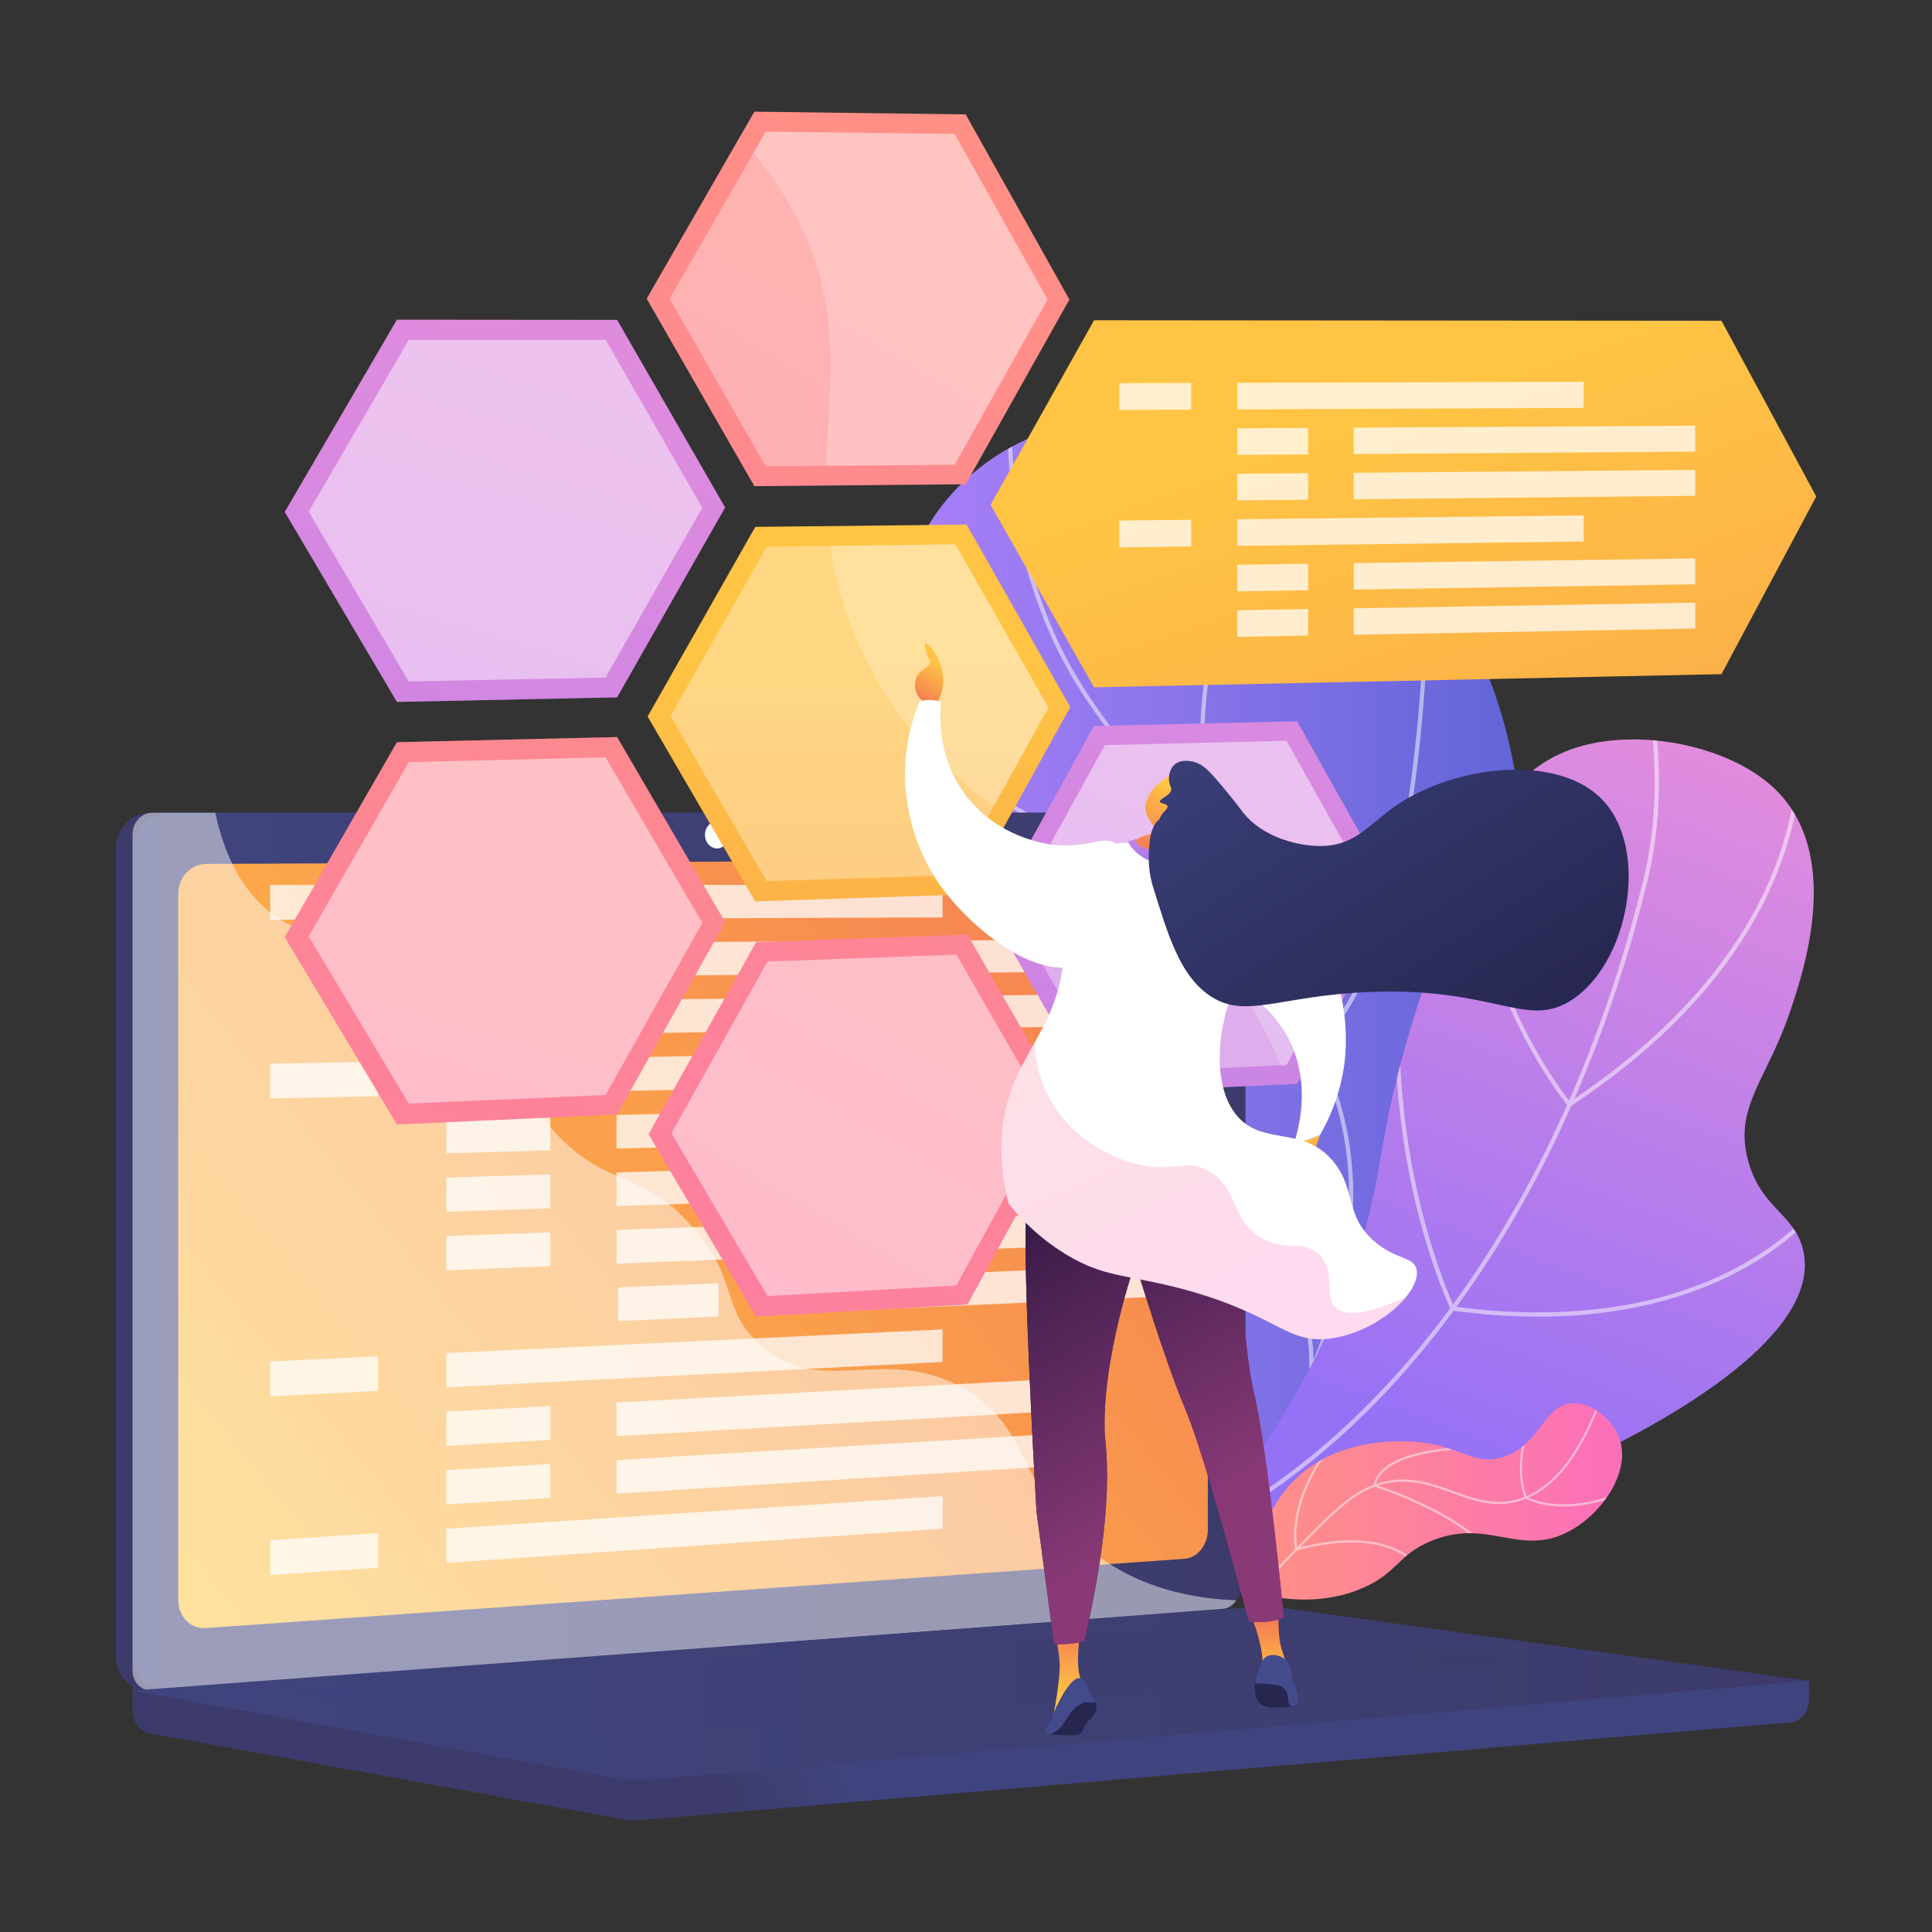 <svg xmlns="http://www.w3.org/2000/svg" xmlns:xlink="http://www.w3.org/1999/xlink" id="a" data-name="Calque_1" viewBox="0 0 500 500"><rect x="0" y="0" width="500" height="500" fill="#333333" stroke="none"/><defs><linearGradient id="c" data-name="D&#xE9;grad&#xE9; sans nom 48" x1="234.22" y1="-7554.74" x2="393.74" y2="-7554.74" gradientTransform="translate(0 -7298) scale(1 -1)" gradientUnits="userSpaceOnUse"><stop offset="0" stop-color="#aa80f9"></stop><stop offset="1" stop-color="#6165d7"></stop></linearGradient><clipPath id="e"><path d="M304.62,403.98c6.46-17.23,13.28-43.4,7.66-72.86-7.37-38.65-29.65-49.01-56.51-107.34-16.98-36.88-28.47-62.79-16.82-85.42,9.12-17.74,31.36-31.35,50.35-28.46,15.79,2.4,31.2,16.49,39.42,27.92,6.7,9.31,8.98,17.35,17.47,19.81,8.68,2.51,13.6-3.77,21.19-2.48,15.39,2.61,22.24,33.03,23.35,37.95,12.33,54.69-16.43,109.88-29.26,133.8-10.61,19.78-28.26,47.87-56.85,77.09Z" style="fill: none;"></path></clipPath><linearGradient id="f" data-name="D&#xE9;grad&#xE9; sans nom 4" x1="451" y1="-7491.76" x2="381.3" y2="-7678.85" gradientTransform="translate(0 -7298) scale(1 -1)" gradientUnits="userSpaceOnUse"><stop offset="0" stop-color="#e38ddd"></stop><stop offset="1" stop-color="#9571f6"></stop></linearGradient><clipPath id="h"><path d="M307.36,399.15c29.05-.09,66.04-4.35,101.34-20.74,9.01-4.18,64.67-30.03,57.81-55.42-2.41-8.95-10.55-10.28-13.98-22.19-4.07-14.11,4.74-21.26,10.72-38.95,3.57-10.56,14.01-41.45-4.6-58.31-11.12-10.08-32.12-14.69-48.03-10.81-23.33,5.69-31.15,28.54-43.7,67.42-11.13,34.47-8.1,42.87-16.55,67.55-6.27,18.32-18.16,43.57-43.01,71.46Z" style="fill: none;"></path></clipPath><linearGradient id="i" data-name="D&#xE9;grad&#xE9; sans nom 6" x1="324.43" y1="-7686.55" x2="419.8" y2="-7686.55" gradientTransform="translate(0 -7298) scale(1 -1)" gradientUnits="userSpaceOnUse"><stop offset="0" stop-color="#ff9085"></stop><stop offset="1" stop-color="#fb6fbb"></stop></linearGradient><clipPath id="k"><path d="M324.44,412.22c-.07-2.95-.25-20.35,12.56-31.01,10.72-8.92,24.72-8.28,27.96-8.13,13.05.6,16.29,6.65,24.32,3.9,9.54-3.27,10.2-13.59,17.82-13.83,5.25-.17,10.5,4.56,12.11,9.45,2.82,8.58-4.9,19.69-13.88,24.08-12.38,6.05-20.49-3.93-35.12,2.19-8.5,3.55-8.34,8-17.24,11.97-10.34,4.61-21.02,3.27-28.53,1.38Z" style="fill: none;"></path></clipPath><linearGradient id="l" data-name="D&#xE9;grad&#xE9; sans nom 27" x1="217.56" y1="-7749.72" x2="187.08" y2="-7762.52" gradientTransform="translate(0 -7298) scale(1 -1)" gradientUnits="userSpaceOnUse"><stop offset="0" stop-color="#40447e"></stop><stop offset="1" stop-color="#3c3b6b"></stop></linearGradient><linearGradient id="m" data-name="D&#xE9;grad&#xE9; sans nom 27" x1="167.97" y1="-7614.21" x2="136.36" y2="-7627.48" xlink:href="#l"></linearGradient><linearGradient id="n" data-name="D&#xE9;grad&#xE9; sans nom 27" x1="34.3" y1="-7621.86" x2="322.32" y2="-7621.86" xlink:href="#l"></linearGradient><linearGradient id="o" data-name="D&#xE9;grad&#xE9; sans nom 44" x1="52.8" y1="-7714.71" x2="345.17" y2="-7476.63" gradientTransform="translate(0 -7298) scale(1 -1)" gradientUnits="userSpaceOnUse"><stop offset="0" stop-color="#ffc444"></stop><stop offset="1" stop-color="#f36f56"></stop></linearGradient><linearGradient id="p" data-name="D&#xE9;grad&#xE9; sans nom 27" x1="34.3" y1="-7736.26" x2="468.19" y2="-7736.26" xlink:href="#l"></linearGradient><linearGradient id="q" data-name="D&#xE9;grad&#xE9; sans nom 27" x1="76.85" y1="-7732.67" x2="394.76" y2="-7732.67" xlink:href="#l"></linearGradient><linearGradient id="r" data-name="D&#xE9;grad&#xE9; sans nom 6" x1="180.95" y1="-7365.94" x2="19.84" y2="-7919.22" xlink:href="#i"></linearGradient><linearGradient id="s" data-name="D&#xE9;grad&#xE9; sans nom 6" x1="180.95" y1="-7365.94" x2="19.84" y2="-7919.22" xlink:href="#i"></linearGradient><linearGradient id="t" data-name="D&#xE9;grad&#xE9; sans nom 4" x1="342.9" y1="-7415.88" x2="189.11" y2="-7944" xlink:href="#f"></linearGradient><linearGradient id="u" data-name="D&#xE9;grad&#xE9; sans nom 4" x1="151.03" y1="-7360.02" x2="-8.19" y2="-7906.81" xlink:href="#f"></linearGradient><linearGradient id="v" data-name="D&#xE9;grad&#xE9; sans nom 4" x1="151.03" y1="-7360.02" x2="-8.19" y2="-7906.81" xlink:href="#f"></linearGradient><linearGradient id="w" data-name="D&#xE9;grad&#xE9; sans nom 21" x1="486.28" y1="-7789.55" x2="355.87" y2="-7406" gradientTransform="translate(0 -7298) scale(1 -1)" gradientUnits="userSpaceOnUse"><stop offset="0" stop-color="#f36f56"></stop><stop offset="1" stop-color="#ffc444"></stop></linearGradient><linearGradient id="x" data-name="D&#xE9;grad&#xE9; sans nom 6" x1="347.04" y1="-7378.47" x2="34.11" y2="-7909.01" xlink:href="#i"></linearGradient><linearGradient id="y" data-name="D&#xE9;grad&#xE9; sans nom 6" x1="347.04" y1="-7378.47" x2="34.11" y2="-7909.01" xlink:href="#i"></linearGradient><linearGradient id="z" data-name="D&#xE9;grad&#xE9; sans nom 21" x1="224.26" y1="-7789.66" x2="222.2" y2="-7467.51" xlink:href="#w"></linearGradient><linearGradient id="aa" data-name="D&#xE9;grad&#xE9; sans nom 6" x1="251.21" y1="-7326.57" x2="-55.46" y2="-7846.49" xlink:href="#i"></linearGradient><linearGradient id="ab" data-name="D&#xE9;grad&#xE9; sans nom 4" x1="335.76" y1="-7415.66" x2="183.54" y2="-7938.4" xlink:href="#f"></linearGradient><linearGradient id="ac" data-name="D&#xE9;grad&#xE9; sans nom 21" x1="216.32" y1="-7789.24" x2="214.27" y2="-7467.68" xlink:href="#w"></linearGradient><linearGradient id="ad" data-name="D&#xE9;grad&#xE9; sans nom 6" x1="238.6" y1="-7317.56" x2="-71.77" y2="-7843.74" xlink:href="#i"></linearGradient><linearGradient id="ae" data-name="D&#xE9;grad&#xE9; sans nom 44" x1="242.52" y1="-7469.74" x2="236.02" y2="-7480.26" xlink:href="#o"></linearGradient><linearGradient id="af" data-name="D&#xE9;grad&#xE9; sans nom 44" x1="335.18" y1="-7594.29" x2="337.8" y2="-7599.69" xlink:href="#o"></linearGradient><linearGradient id="ag" data-name="D&#xE9;grad&#xE9; sans nom 44" x1="-921.07" y1="-7731.84" x2="-921.07" y2="-7714.9" gradientTransform="translate(1249.56 -7298) scale(1 -1)" xlink:href="#o"></linearGradient><linearGradient id="ah" data-name="D&#xE9;grad&#xE9; sans nom 44" x1="-972.73" y1="-7736.67" x2="-972.73" y2="-7716.25" gradientTransform="translate(1249.56 -7298) scale(1 -1)" xlink:href="#o"></linearGradient><linearGradient id="ai" data-name="D&#xE9;grad&#xE9; sans nom 38" x1="-984.15" y1="-7656.45" x2="-917.33" y2="-7656.45" gradientTransform="translate(1249.56 -7298) scale(1 -1)" gradientUnits="userSpaceOnUse"><stop offset="0" stop-color="#311944"></stop><stop offset="1" stop-color="#893976"></stop></linearGradient><linearGradient id="aj" data-name="D&#xE9;grad&#xE9; sans nom 38" x1="-986.27" y1="-7606.64" x2="-938.14" y2="-7687.49" xlink:href="#ai"></linearGradient><linearGradient id="ak" data-name="D&#xE9;grad&#xE9; sans nom 38" x1="-967.32" y1="-7595.36" x2="-919.19" y2="-7676.21" xlink:href="#ai"></linearGradient><linearGradient id="al" data-name="D&#xE9;grad&#xE9; sans nom 4" x1="-954.95" y1="-7506.51" x2="-945.08" y2="-7522.19" gradientTransform="translate(1249.56 -7298) scale(1 -1)" xlink:href="#f"></linearGradient><linearGradient id="am" data-name="D&#xE9;grad&#xE9; sans nom 44" x1="-943.04" y1="-7504.11" x2="-953.88" y2="-7521.65" gradientTransform="translate(1249.56 -7298) scale(1 -1)" xlink:href="#o"></linearGradient><linearGradient id="an" data-name="D&#xE9;grad&#xE9; sans nom 44" x1="-2014.79" y1="-6472.3" x2="-2025.28" y2="-6489.28" gradientTransform="translate(732.3 -6561.1) rotate(-13.66) scale(1 -1)" xlink:href="#o"></linearGradient><linearGradient id="ao" data-name="D&#xE9;grad&#xE9; sans nom 36" x1="299.47" y1="-7429.18" x2="390.34" y2="-7573.63" gradientTransform="translate(0 -7298) scale(1 -1)" gradientUnits="userSpaceOnUse"><stop offset="0" stop-color="#444b8c"></stop><stop offset="1" stop-color="#26264f"></stop></linearGradient><linearGradient id="ap" data-name="D&#xE9;grad&#xE9; sans nom 6" x1="264.67" y1="-7523.42" x2="316.3" y2="-7629.59" xlink:href="#i"></linearGradient></defs><g id="b" data-name="Illustration"><g><g><g><path id="d" data-name="SVGID" d="M304.62,403.98c6.46-17.23,13.28-43.4,7.66-72.86-7.37-38.65-29.65-49.01-56.51-107.34-16.98-36.88-28.47-62.79-16.82-85.42,9.12-17.74,31.36-31.35,50.35-28.46,15.79,2.4,31.2,16.49,39.42,27.92,6.7,9.31,8.98,17.35,17.47,19.81,8.68,2.51,13.6-3.77,21.19-2.48,15.39,2.61,22.24,33.03,23.35,37.95,12.33,54.69-16.43,109.88-29.26,133.8-10.61,19.78-28.26,47.87-56.85,77.09Z" style="fill: url(#c);"></path><g style="clip-path: url(#e);"><g style="opacity: .5;"><path d="M295.33,419.79l-.8-.75c16.97-18.25,30.27-36.59,39.53-54.51,13.66-26.42,18.06-51.16,13.09-73.55-3.89-17.53-13.25-33.07-26.2-54.57-10.34-17.16-19.22-28.39-27.05-38.3-10.23-12.95-18.32-23.18-24.81-40.6-6.59-17.68-9.3-37.15-8.06-57.87l1.09.07c-1.23,20.57,1.46,39.89,7.99,57.43,6.43,17.26,14.47,27.43,24.64,40.3,7.85,9.93,16.75,21.19,27.13,38.42,12.52,20.78,22.4,37.19,26.34,54.89,5.03,22.64.59,47.64-13.18,74.29-9.31,18-22.66,36.42-39.7,54.75Z" style="fill: #fff;"></path><path d="M312.28,224.13c-3.8,0-16.42-.45-31.45-5.78-16.57-5.88-39.56-19.08-54.99-48.55l.97-.51c15.26,29.15,38,42.21,54.39,48.02,15.67,5.56,28.66,5.75,31.58,5.72-6.22-37.23,1.14-66.13,8.44-83.86,7.96-19.33,17.58-29.93,17.67-30.04l.81.74c-.1.1-9.61,10.6-17.49,29.76-7.27,17.68-14.6,46.58-8.24,83.84l.1.61-.62.03s-.43.02-1.17.02Z" style="fill: #fff;"></path><path d="M340.71,271.24l-.35-.2c-.2-.11-20.45-11.46-42.98-18.85-22.42-7.36-60.31,4.95-60.69,5.07l-.34-1.04c.38-.13,38.62-12.55,61.37-5.08,21,6.9,40.03,17.21,42.83,18.75,16.38-15.43,23.18-51.68,26-79.46,3.08-30.34,2.2-57.39,2.19-57.66l1.09-.04c0,.27.89,27.39-2.19,57.81-4.15,40.92-13.11,67.98-26.63,80.42l-.29.27Z" style="fill: #fff;"></path><path d="M338.67,357.76l.07-1.09c.74-11.64-2.02-22.06-8.21-30.97-4.96-7.14-12.13-13.34-21.3-18.44-15.65-8.69-31.91-11.14-32.07-11.17l.16-1.08c.16.02,16.61,2.51,32.44,11.29,14.46,8.03,31.32,23.08,30.13,49.33,3.72-2.55,18.42-12.99,35.02-29.88,17.65-17.97,41.12-47.12,52.68-83.94l22.45-71.51,1.04.33-22.45,71.51c-11.63,37.05-35.22,66.35-52.97,84.4-19.22,19.56-35.92,30.51-36.09,30.62l-.91.59Z" style="fill: #fff;"></path></g></g></g><g><path id="g" data-name="SVGID" d="M307.36,399.15c29.05-.09,66.04-4.35,101.34-20.74,9.01-4.18,64.67-30.03,57.81-55.42-2.41-8.95-10.55-10.28-13.98-22.19-4.07-14.11,4.74-21.26,10.72-38.95,3.57-10.56,14.01-41.45-4.6-58.31-11.12-10.08-32.12-14.69-48.03-10.81-23.33,5.69-31.15,28.54-43.7,67.42-11.13,34.47-8.1,42.87-16.55,67.55-6.27,18.32-18.16,43.57-43.01,71.46Z" style="fill: url(#f);"></path><g style="clip-path: url(#h);"><g style="opacity: .5;"><path d="M232.74,415.6c-16.23,0-32.85-2.16-49.72-6.47l.27-1.06c31.89,8.15,62.85,8.56,92.01,1.22,38.85-9.78,72.4-33.45,99.72-70.33,28.45-38.42,43.01-81.55,50.21-110.97,4.99-20.37,3.77-42.86-3.64-66.84l1.05-.32c7.46,24.17,8.7,46.86,3.66,67.43-7.23,29.52-21.84,72.8-50.4,111.36-27.47,37.1-61.22,60.9-100.33,70.74-13.9,3.5-28.21,5.25-42.83,5.25Z" style="fill: #fff;"></path><path d="M406.07,286.57l-.31-.38c-.08-.1-8.33-10.17-15.07-25.6-6.22-14.26-12.4-36.15-6.5-59.49l1.06.27c-5.83,23.03.28,44.68,6.44,58.78,5.94,13.61,13.05,22.99,14.6,24.96,61.26-40.7,60.19-86.54,58.4-99.65-.06-.4-.07-.54-.07-.65h1.09-.55.55c0,.07.03.24.06.5,1.82,13.29,2.92,59.87-59.3,100.99l-.41.27Z" style="fill: #fff;"></path><path d="M398.03,340.75c-6.83,0-14.21-.48-22.17-1.57l-.29-.04-.13-.26c-.17-.35-17.11-35.81-13.95-84.28l3.19-48.89,1.09.07-3.19,48.89c-3,45.98,12.19,80.15,13.72,83.47,20.84,2.82,50.85,3.03,76.09-11.73,15.16-8.87,21.49-19.09,21.55-19.19l.94.57c-.06.1-6.5,10.52-21.87,19.53-11.2,6.56-29.11,13.44-54.98,13.44Z" style="fill: #fff;"></path></g></g></g><g><path id="j" data-name="SVGID" d="M324.44,412.22c-.07-2.95-.25-20.35,12.56-31.01,10.72-8.92,24.72-8.28,27.96-8.13,13.05.6,16.29,6.65,24.32,3.9,9.54-3.27,10.2-13.59,17.82-13.83,5.25-.17,10.5,4.56,12.11,9.45,2.82,8.58-4.9,19.69-13.88,24.08-12.38,6.05-20.49-3.93-35.12,2.19-8.5,3.55-8.34,8-17.24,11.97-10.34,4.61-21.02,3.27-28.53,1.38Z" style="fill: url(#i);"></path><g style="clip-path: url(#k);"><g style="opacity: .5;"><path d="M320.35,418.74l-.43-.33c4.39-5.73,9.18-11.26,14.25-16.44,10.15-10.38,15.25-15.59,21.45-17.76,8.07-2.83,14.36-.55,20.45,1.67,5.4,1.96,10.5,3.81,16.6,2.16,9.69-2.63,17.49-13.25,23.16-31.56l.52.16c-5.74,18.5-13.66,29.25-23.54,31.93-6.28,1.7-11.45-.18-16.93-2.17-6-2.18-12.19-4.43-20.08-1.66-6.08,2.14-11.15,7.31-21.24,17.63-5.06,5.17-9.84,10.68-14.21,16.4Z" style="fill: #fff;"></path><path d="M404.68,389.88c-1.05,0-1.99-.06-2.83-.14-4.55-.47-6.98-1.88-7.08-1.94l-.08-.05-.03-.09c-4.03-10.03,2.52-24.49,2.58-24.63l.5.23c-.07.14-6.48,14.31-2.61,24.11.95.51,10.5,5.19,26.33-2.1l.23.5c-7.05,3.24-12.83,4.11-17,4.11Z" style="fill: #fff;"></path><path d="M387.09,405.35c-4.21-11.95-31.19-20.54-31.46-20.63l-.23-.07.05-.24c.86-4.36,5.69-7.38,14.38-8.97,6.41-1.18,12.65-1.1,12.71-1.1v.55c-.25,0-24.22-.24-26.5,9.39,1.27.42,7.47,2.5,14.01,5.75,9.85,4.91,15.76,10,17.57,15.14l-.52.18Z" style="fill: #fff;"></path><path d="M369.48,409.93c-7.31-17.08-33.69-8.7-33.95-8.62l-.31.1-.05-.32c-2.38-16.2,12.19-30.88,12.34-31.03l.39.39c-.14.14-14.33,14.45-12.22,30.25,3.03-.9,27.24-7.5,34.32,9.02l-.5.22Z" style="fill: #fff;"></path></g></g></g></g><g><path d="M468.19,435.01l-433.89-3.81v11.28c0,3.06,1.89,5.67,4.46,6.13l122.69,22.22c1.46.26,2.93.33,4.4.21l297.62-25.33c2.66-.23,4.71-2.84,4.71-5.99v-4.71h0Z" style="fill: url(#l);"></path><g><path d="M310.73,416.72l-271.94,20.64c-4.87.37-8.82-3.56-8.82-8.77v-208.82c0-5.21,3.96-9.44,8.82-9.44h271.94c4.01,0,7.25,3.82,7.25,8.53v188.77c0,4.71-3.24,8.78-7.25,9.08Z" style="fill: url(#m);"></path><path d="M315.07,416.72l-271.94,20.64c-4.87.37-8.82-3.56-8.82-8.77v-208.82c0-5.21,3.96-9.44,8.82-9.44h271.94c4.01,0,7.25,3.82,7.25,8.53v188.77c0,4.71-3.24,8.78-7.25,9.08Z" style="fill: url(#n);"></path><path d="M306.6,403.41l-253.29,17.93c-3.96.28-7.18-2.94-7.18-7.2v-182.82c0-4.25,3.22-7.72,7.18-7.74l253.29-1.13c3.31-.01,5.98,3.12,5.98,6.99v166.52c0,3.88-2.68,7.21-5.98,7.44Z" style="fill: url(#o);"></path><path d="M188.7,216.05c0,1.94-1.4,3.52-3.13,3.52-1.73,0-3.13-1.57-3.13-3.51s1.4-3.52,3.13-3.52c1.73,0,3.13,1.57,3.13,3.51Z" style="fill: #fff;"></path><path d="M249.55,359.44c-20.96-12.12-37.45,3.24-53.36-11.91-9.64-9.18-4.91-16.03-16.78-29.76-13.14-15.2-21.7-10.09-34.91-23.77-16.7-17.3-8.35-30.76-22.74-43.17-17.45-15.07-36.28-1.12-52.89-15.57-7.17-6.23-11.1-15.29-13.15-24.93h-16.26c-2.85,0-5.16,2.48-5.16,5.54v216.46c0,3.06,2.31,5.36,5.16,5.15l277.16-21.13c1.36-.1,2.57-.96,3.34-2.19-20.29-.79-32.75-8.1-40.72-15.65-15.59-14.77-12.88-29.34-29.69-39.06Z" style="fill: #fff; isolation: isolate; opacity: .48;"></path></g><path d="M325.91,415.78l-291.61,21.73,127.15,23.03c1.46.26,2.93.33,4.4.21l302.34-25.74-137.64-19.08c-1.54-.21-3.09-.26-4.64-.15Z" style="fill: url(#p);"></path><polygon points="76.85 438.05 319.62 419.69 394.76 430.03 154.08 449.65 76.85 438.05" style="fill: url(#q); isolation: isolate; opacity: .3;"></polygon><g style="opacity: .75;"><polygon points="97.81 237.94 69.92 238.04 69.92 229.01 97.81 229.01 97.81 237.94" style="fill: #fff;"></polygon><polygon points="243.94 237.43 115.52 237.88 115.52 229.01 243.94 229.01 243.94 237.43" style="fill: #fff;"></polygon><polygon points="142.44 252.77 115.52 253.03 115.52 244.16 142.44 244 142.44 252.77" style="fill: #fff;"></polygon><polygon points="283.66 251.44 159.55 252.61 159.55 243.9 283.66 243.16 283.66 251.44" style="fill: #fff;"></polygon><polygon points="142.44 267.76 115.52 268.17 115.52 259.3 142.44 258.98 142.44 267.76" style="fill: #fff;"></polygon><polygon points="283.66 265.58 159.55 267.49 159.55 258.78 283.66 257.3 283.66 265.58" style="fill: #fff;"></polygon><polygon points="97.81 283.7 69.92 284.29 69.92 275.27 97.81 274.77 97.81 283.7" style="fill: #fff;"></polygon><polygon points="243.94 280.57 115.52 283.32 115.52 274.45 243.94 272.15 243.94 280.57" style="fill: #fff;"></polygon><polygon points="142.44 297.73 115.52 298.46 115.52 289.6 142.44 288.95 142.44 297.73" style="fill: #fff;"></polygon><polygon points="283.66 293.86 159.55 297.26 159.55 288.55 283.66 285.59 283.66 293.86" style="fill: #fff;"></polygon><polygon points="142.44 312.71 115.52 313.61 115.52 304.74 142.44 303.94 142.44 312.71" style="fill: #fff;"></polygon><polygon points="283.66 308.01 159.55 312.14 159.55 303.43 283.66 299.73 283.66 308.01" style="fill: #fff;"></polygon><polygon points="142.44 327.7 115.52 328.75 115.52 319.89 142.44 318.92 142.44 327.7" style="fill: #fff;"></polygon><polygon points="283.66 322.15 159.55 327.03 159.55 318.31 283.66 313.87 283.66 322.15" style="fill: #fff;"></polygon><polygon points="185.95 340.71 159.96 341.89 159.96 333.18 185.95 332.09 185.95 340.71" style="fill: #fff;"></polygon><polygon points="302.62 335.44 202.47 339.97 202.47 331.4 302.62 327.22 302.62 335.44" style="fill: #fff;"></polygon><polygon points="97.81 359.95 69.92 361.38 69.92 352.36 97.81 351.03 97.81 359.95" style="fill: #fff;"></polygon><polygon points="243.94 352.47 115.52 359.05 115.52 350.18 243.94 344.05 243.94 352.47" style="fill: #fff;"></polygon><polygon points="142.44 372.65 115.52 374.19 115.52 365.33 142.44 363.88 142.44 372.65" style="fill: #fff;"></polygon><polygon points="283.66 364.58 159.55 371.68 159.55 362.96 283.66 356.3 283.66 364.58" style="fill: #fff;"></polygon><polygon points="142.44 387.64 115.52 389.34 115.52 380.47 142.44 378.87 142.44 387.64" style="fill: #fff;"></polygon><polygon points="283.66 378.72 159.55 386.56 159.55 377.85 283.66 370.44 283.66 378.72" style="fill: #fff;"></polygon><polygon points="97.81 405.71 69.92 407.64 69.92 398.61 97.81 396.78 97.81 405.71" style="fill: #fff;"></polygon><polygon points="243.94 395.61 115.52 404.48 115.52 395.62 243.94 387.19 243.94 395.61" style="fill: #fff;"></polygon></g></g><g><polygon points="159.7 190.75 102.73 192.08 73.7 242.53 102.73 291 159.7 288.43 187.65 238.64 159.7 190.75" style="fill: url(#r);"></polygon><polygon points="159.7 190.75 102.73 192.08 73.7 242.53 102.73 291 159.7 288.43 187.65 238.64 159.7 190.75" style="fill: url(#s); isolation: isolate; opacity: .3;"></polygon><polygon points="105.79 285.62 79.89 242.32 105.79 197.24 156.72 196 181.76 238.84 156.72 283.39 105.79 285.62" style="fill: #fff; isolation: isolate; opacity: .47;"></polygon><polygon points="335.7 186.66 283.14 187.88 256.37 236.29 283.14 282.87 335.7 280.51 361.5 232.7 335.7 186.66" style="fill: url(#t);"></polygon><polygon points="285.95 277.72 262.07 236.1 285.95 192.84 332.94 191.7 356.06 232.89 332.94 275.65 285.95 277.72" style="fill: #fff; isolation: isolate; opacity: .47;"></polygon><polygon points="159.7 82.79 102.73 82.74 73.7 132.49 102.73 181.66 159.7 180.47 187.65 131.34 159.7 82.79" style="fill: url(#u);"></polygon><polygon points="159.7 82.79 102.73 82.74 73.7 132.49 102.73 181.66 159.7 180.47 187.65 131.34 159.7 82.79" style="fill: url(#v); isolation: isolate; opacity: .3;"></polygon><polygon points="105.79 176.36 79.89 132.43 105.79 87.98 156.72 87.96 181.76 131.4 156.72 175.35 105.79 176.36" style="fill: #fff; isolation: isolate; opacity: .47;"></polygon><polygon points="445.52 83.01 283.14 82.88 256.37 130.65 283.14 177.88 445.52 174.47 470.04 128.49 445.52 83.01" style="fill: url(#w);"></polygon><polygon points="250.37 241.88 195.7 243.82 167.85 293.56 195.7 340.72 250.37 337.59 277.21 288.5 250.37 241.88" style="fill: url(#x);"></polygon><polygon points="250.37 241.88 195.7 243.82 167.85 293.56 195.7 340.72 250.37 337.59 277.21 288.5 250.37 241.88" style="fill: url(#y); isolation: isolate; opacity: .3;"></polygon><polygon points="198.63 335.42 173.78 293.28 198.63 248.84 247.51 247.06 271.55 288.76 247.51 332.68 198.63 335.42" style="fill: #fff; isolation: isolate; opacity: .47;"></polygon><polygon points="250.15 135.75 195.47 136.37 167.61 185.43 195.47 233.27 250.15 231.46 276.99 183.01 250.15 135.75" style="fill: url(#z);"></polygon><polygon points="198.4 228.04 173.54 185.3 198.4 141.46 247.28 140.86 271.32 183.14 247.28 226.48 198.4 228.04" style="fill: #fff; isolation: isolate; opacity: .47;"></polygon><polygon points="249.92 29.61 195.23 28.9 167.37 77.3 195.23 125.81 249.92 125.33 276.76 77.52 249.92 29.61" style="fill: url(#aa);"></polygon><polygon points="198.16 120.65 173.31 77.31 198.16 34.07 247.05 34.65 271.1 77.51 247.05 120.28 198.16 120.65" style="fill: #fff; isolation: isolate; opacity: .47;"></polygon><polygon points="308.27 106.02 289.68 106.1 289.68 99.16 308.27 99.11 308.27 106.02" style="fill: #fff; isolation: isolate; opacity: .73;"></polygon><polygon points="409.85 105.56 320.21 105.96 320.21 99.07 409.85 98.81 409.85 105.56" style="fill: #fff; isolation: isolate; opacity: .73;"></polygon><polygon points="338.54 117.6 320.21 117.73 320.21 110.84 338.54 110.74 338.54 117.6" style="fill: #fff; isolation: isolate; opacity: .73;"></polygon><polygon points="438.72 116.87 350.32 117.52 350.32 110.67 438.72 110.17 438.72 116.87" style="fill: #fff; isolation: isolate; opacity: .73;"></polygon><polygon points="338.54 129.32 320.21 129.51 320.21 122.61 338.54 122.46 338.54 129.32" style="fill: #fff; isolation: isolate; opacity: .73;"></polygon><polygon points="438.72 128.32 350.32 129.21 350.32 122.36 438.72 121.62 438.72 128.32" style="fill: #fff; isolation: isolate; opacity: .73;"></polygon><polygon points="308.27 141.43 289.68 141.66 289.68 134.72 308.27 134.52 308.27 141.43" style="fill: #fff; isolation: isolate; opacity: .73;"></polygon><polygon points="409.85 140.14 320.21 141.28 320.21 134.39 409.85 133.39 409.85 140.14" style="fill: #fff; isolation: isolate; opacity: .73;"></polygon><polygon points="338.54 152.76 320.21 153.05 320.21 146.16 338.54 145.9 338.54 152.76" style="fill: #fff; isolation: isolate; opacity: .73;"></polygon><polygon points="438.72 151.22 350.32 152.58 350.32 145.74 438.72 144.52 438.72 151.22" style="fill: #fff; isolation: isolate; opacity: .73;"></polygon><polygon points="338.54 164.49 320.21 164.82 320.21 157.93 338.54 157.62 338.54 164.49" style="fill: #fff; isolation: isolate; opacity: .73;"></polygon><polygon points="438.72 162.67 350.32 164.27 350.32 157.43 438.72 155.97 438.72 162.67" style="fill: #fff; isolation: isolate; opacity: .73;"></polygon><path d="M267.83,215.56l-11.46,20.73,26.76,46.58,50.01-2.25c-.7-2.1-1.46-4.2-2.32-6.3-13.36-32.65-38.77-43.65-63-58.76Z" style="fill: url(#ab); isolation: isolate; opacity: .3;"></path><g style="opacity: .3;"><path d="M222.88,168.04c-5.38-11.6-7.75-22.07-8.64-31.89l-18.78.21-27.85,49.07,27.85,47.84,54.68-1.81,11.15-20.12c-14.82-9.96-28.7-22.37-38.41-43.3Z" style="fill: url(#ac);"></path></g><g style="opacity: .3;"><path d="M203.99,52.33c-3.63-6.19-7.87-11.78-12.56-16.82l-24.05,41.79,27.86,48.51,18.55-.16c-.06-24.78,6.18-46.07-9.79-73.32Z" style="fill: url(#ad);"></path></g></g><g><path d="M242.18,182.48c.66-1.02,1.87-3.2,1.94-6.13.15-5.68-4.07-10.12-4.63-9.86-.31.14.08,1.8.3,2.54.45,1.54.94,1.69.9,2.39-.08,1.45-2.18,1.51-3.29,3.44-.8,1.39-.86,3.37,0,4.93,1.43,2.6,4.65,2.69,4.78,2.69Z" style="fill: url(#ae);"></path><polygon points="332.23 305.93 330.61 300.35 337.37 295.34 341.59 293.77 339.09 301.57 332.23 305.93" style="fill: url(#af);"></polygon><path d="M323.86,418.23s3.7,9.31,2.73,13.44c3.97-.08,6.54-.58,6.54-.58,0,0-1.6-4.25-1.91-6.35-.42-2.84-.39-7.44-.39-7.44l-6.97.93Z" style="fill: url(#ag);"></path><path d="M283.07,440c.24.29.66.89.7,1.71.02.44-.08.81-.21,1.15-.63,1.66-1.62,1.88-2.69,3.64-.65,1.08-.53,1.4-1.13,1.89-.79.64-1.74.68-2.57.69-1.4.02-3.41-.03-5.94-.34,1.33-1.71,2.74-3.45,4.24-5.21.66-.77,1.32-1.52,1.97-2.26l3.9-1.32c.58.02,1.15.03,1.73.05Z" style="fill: #26264f;"></path><path d="M279.82,421.04s-2.23,11.64.61,14.9c2.42,3.26-1.17.93-1.17.93l-4.28,3.74-2.57,4.44s2.37-11.4,1.73-15.92c-.63-4.52-.95-7.57-.95-7.57l6.63-.53Z" style="fill: url(#ah);"></path><path d="M271.41,293.67s-6,5.36-6,27.45,2.84,70.05,2.84,70.05l4.54,34.34s4.71.17,7.87-.78c2.84-12.94,7.47-34.82,5.26-53.12-.95-19.88,7.89-44.81,7.89-44.81,0,0,7.57,25.24,12.94,37.86,5.36,12.62,15.58,52.16,16.52,55,6.28.57,8.96-1.09,8.96-1.09,0,0-4.02-42.55-7.81-58.64-3.79-16.09-3.47-54.9-9.78-65.95-14.2-5.68-43.23-.32-43.23-.32Z" style="fill: url(#ai);"></path><path d="M271.41,293.67s-6,5.36-6,27.45,2.84,70.05,2.84,70.05l4.54,34.34s4.71.17,7.87-.78c2.84-12.94,7.47-34.82,5.26-53.12-.95-19.88,7.89-44.81,7.89-44.81,0,0,7.57,25.24,12.94,37.86,5.36,12.62,15.58,52.16,16.52,55,6.28.57,8.96-1.09,8.96-1.09,0,0-4.02-42.55-7.81-58.64-3.79-16.09-3.47-54.9-9.78-65.95-14.2-5.68-43.23-.32-43.23-.32Z" style="fill: url(#aj);"></path><path d="M302.55,334.14c1.87,12.15,5.61,18.69,14.96,27.11,7.48,5.61,1.87,17.76,4.67,27.11.93,2.8,3.74,5.61,4.67,8.41,3.48,6.96.23,15.47,1.81,22.83,2.45-.34,3.57-1.02,3.57-1.02,0,0-4.02-42.55-7.81-58.64-3.79-16.09-3.47-54.9-9.78-65.95-14.2-5.68-43.23-.32-43.23-.32,0,0-6,5.36-6,27.45,0,1.79.02,3.76.05,5.85,6.22,5.51,18.95,6.73,26.8.63.47-.36.98-.57,1.5-.68.02-.07.04-.12.04-.12,0,0,.01.04.03.11,3.57-.65,7.9,3.99,8.71,7.23Z" style="fill: url(#ak); isolation: isolate; opacity: .25;"></path><g><path d="M325.61,435.19s-.92,0-.85,1.19c.08,1.19-.42,5.29,4.27,5.48,4.69.19,5.41-.33,5.56-.33s-1.23-3.92-1.23-3.92l-1.5-1.92-4.03-.42-2.23-.08Z" style="fill: #26264f;"></path><path d="M336,439.31c-.1-.99-.65-2.55-1.21-3.8-.83-1.86-.15-2.56-.94-4.25-.27-.59-.54-1.14-1.12-1.69-.13-.13-1.43-1.32-3.31-1.26-.37.01-.94.04-1.56.37-.73.39-1.09.97-1.4,1.48-.49.8-.38,1.05-1.13,3.35-.06.18-.19.59-.29,1.14-.08.42-.11.78-.12,1.02,1.23,0,5.96.19,6.95.92,1,.73,1.5,1.96,1.5,3.19s.61,1.81,1.23,1.77c.55-.03,1.64-1.05,1.4-2.23Z" style="fill: #444b8c;"></path></g><path d="M279.22,434.31c1.06.02,1.83.86,2.41,2.88.58,2.03,3.39,3.82.12,3.39-3.27-.43-5.65,4.21-6.82,5.92-1.17,1.71-4.3,3.24-4.23,1.56.08-1.67,1.46-2.46,1.85-4.17.39-1.71,4.25-9.62,6.66-9.58Z" style="fill: #444b8c;"></path><path d="M334.71,296.34c.78-2.16,5.62-16.34-2.21-29.27-6.41-10.58-17.5-14.04-19.09-14.51-9.63-2.84-14.45.81-17.49-2.55-5.16-5.71.68-25.14,11.98-29.03,12.73-4.39,28.01,12.48,34.2,23.57,8.12,14.54,6.12,28.99,5.65,31.96-1.22,7.73-4.06,13.63-6.16,17.25-2.29.86-4.59,1.71-6.88,2.57Z" style="fill: #fff;"></path><path d="M301.46,218.24c-11.37-.45-20.13-.27-25.08,4.67-5.23,5.23.06,11.13-1.08,24.8-1.74,20.93-15.07,26.04-16.08,47.27-.34,7.15.87,13,1.81,16.52,2.93,3.65,7.72,8.79,14.79,13.09,10.29,6.26,16.25,5.17,31.03,9.21,24.17,6.61,26.32,14.49,38.3,12.48,12.11-2.03,22.74-12.22,21.45-17.82-.77-3.35-5.65-2.4-11.27-7.51-7.24-6.59-4.45-12.88-9.96-19.96-7.91-10.17-18.93-3.95-25.68-12.77-6.82-8.92-4.11-26.49,1.63-36.06,3.75-6.26,5.36-13.59,8.56-20.14.27-.54.57-1.44.44-2.56-.52-4.27-7.64-6.59-13.03-8.29-8.23-2.59-14.9-2.91-15.84-2.94Z" style="fill: #fff;"></path><path d="M291.89,217.77l2.24-.69s.59,3.03,7.79,3.41c4,0,6.59-2.24,6.59-2.24l1.53,1.12s-3.36,4.2-8.7,4.09c-6.9-.14-9.45-5.69-9.45-5.69Z" style="fill: url(#al);"></path><g><path d="M296.45,208.54c.43-3.33,3.07-5.47,3.64-5.93,2.41-1.91,2.9-2.11,3.72-2.26l1.13-.17s.06,0,.12,0c.66.04,2.64.81,3,1.07,1.15.81.3,6.54-3.18,13.67-.14.6-.27,1.21-.41,1.81,3.04.53,3.79,1.08,3.82,1.52.05.95-3.28,2.16-6.36,2.24-3.87.1-7.98-1.57-7.9-2.81.03-.5.76-1.12,3.57-1.73.44-.62.88-1.23,1.32-1.85-.4-.48-2.79-3.1-2.47-5.56Z" style="fill: url(#am);"></path><path d="M301.23,207.28c.88-.53,1.55.6,1.13,1.59-.41.99-1.8,1.6-2.64,1.02-.84-.59.33-1.9,1.51-2.61Z" style="fill: url(#an);"></path><path d="M414.97,207.27c-11.55-12.53-38.43-9.1-53.33.97-6.93,4.68-10.48,10.2-18.67,10.67-6.22.35-16.12-1.99-21.33-8.73-.66-.85-3.28-4.41-7.23-8.9-1.74-1.98-3.47-3.84-6.15-4.26-.68-.11-2.95-.48-4.44.99-1.21,1.19-1.51,3.25-1.15,4.73.21.89.49.98.45,1.56-.11,1.63-3.09,2.35-2.92,3.17.12.59,1.67.37,1.93,1.11.29.81-1.41,1.5-2.14,3.54-1.37.92-2.23,3.2-2.53,6.25-.44,4.49.01,8.13.86,10.88,4.09,13.22,7.02,22.68,14.11,27.96,9.38,6.99,17.83.54,41.7-.48,32.68-1.4,40.83,9.68,52.57,2.1,14.67-9.46,20.27-38.54,8.27-51.55Z" style="fill: url(#ao);"></path></g><path d="M243.56,181.68c-.29,2.73-1.28,14.83,7.07,25.04,7.8,9.54,18.84,11.45,20.89,11.76,9.93,1.5,14.21-2.78,17.68.14,5.89,4.95,2.76,25-7.9,30.4-12.01,6.09-29.45-8.54-37.1-18.67-10.03-13.29-10.03-27.88-9.97-30.89.15-7.83,2.16-14.06,3.75-17.93.65-.2,1.65-.41,2.86-.37,1.16.04,2.1.3,2.72.53Z" style="fill: #fff;"></path><path d="M345.52,338.29c-2.91-2.98.29-8.99-4-13.45-3.98-4.15-8.49-.8-14.91-4.36-8.23-4.58-5.96-12.95-13.82-17.45-5.65-3.24-8.31.24-17.09-1.45-8.77-1.69-19.45-7.74-24.73-18.55-2.24-4.59-3.07-9.15-3.18-13.23-3.94,7.05-8.04,13.8-8.57,25.2-.34,7.15.87,13,1.81,16.52,2.93,3.65,7.72,8.79,14.79,13.09,10.29,6.26,16.25,5.17,31.03,9.21,24.17,6.61,26.32,14.49,38.3,12.48,7.74-1.3,14.86-5.93,18.66-10.56-11.17,4.97-16.19,4.72-18.3,2.56Z" style="fill: url(#ap); isolation: isolate; opacity: .25;"></path></g></g></g></svg>